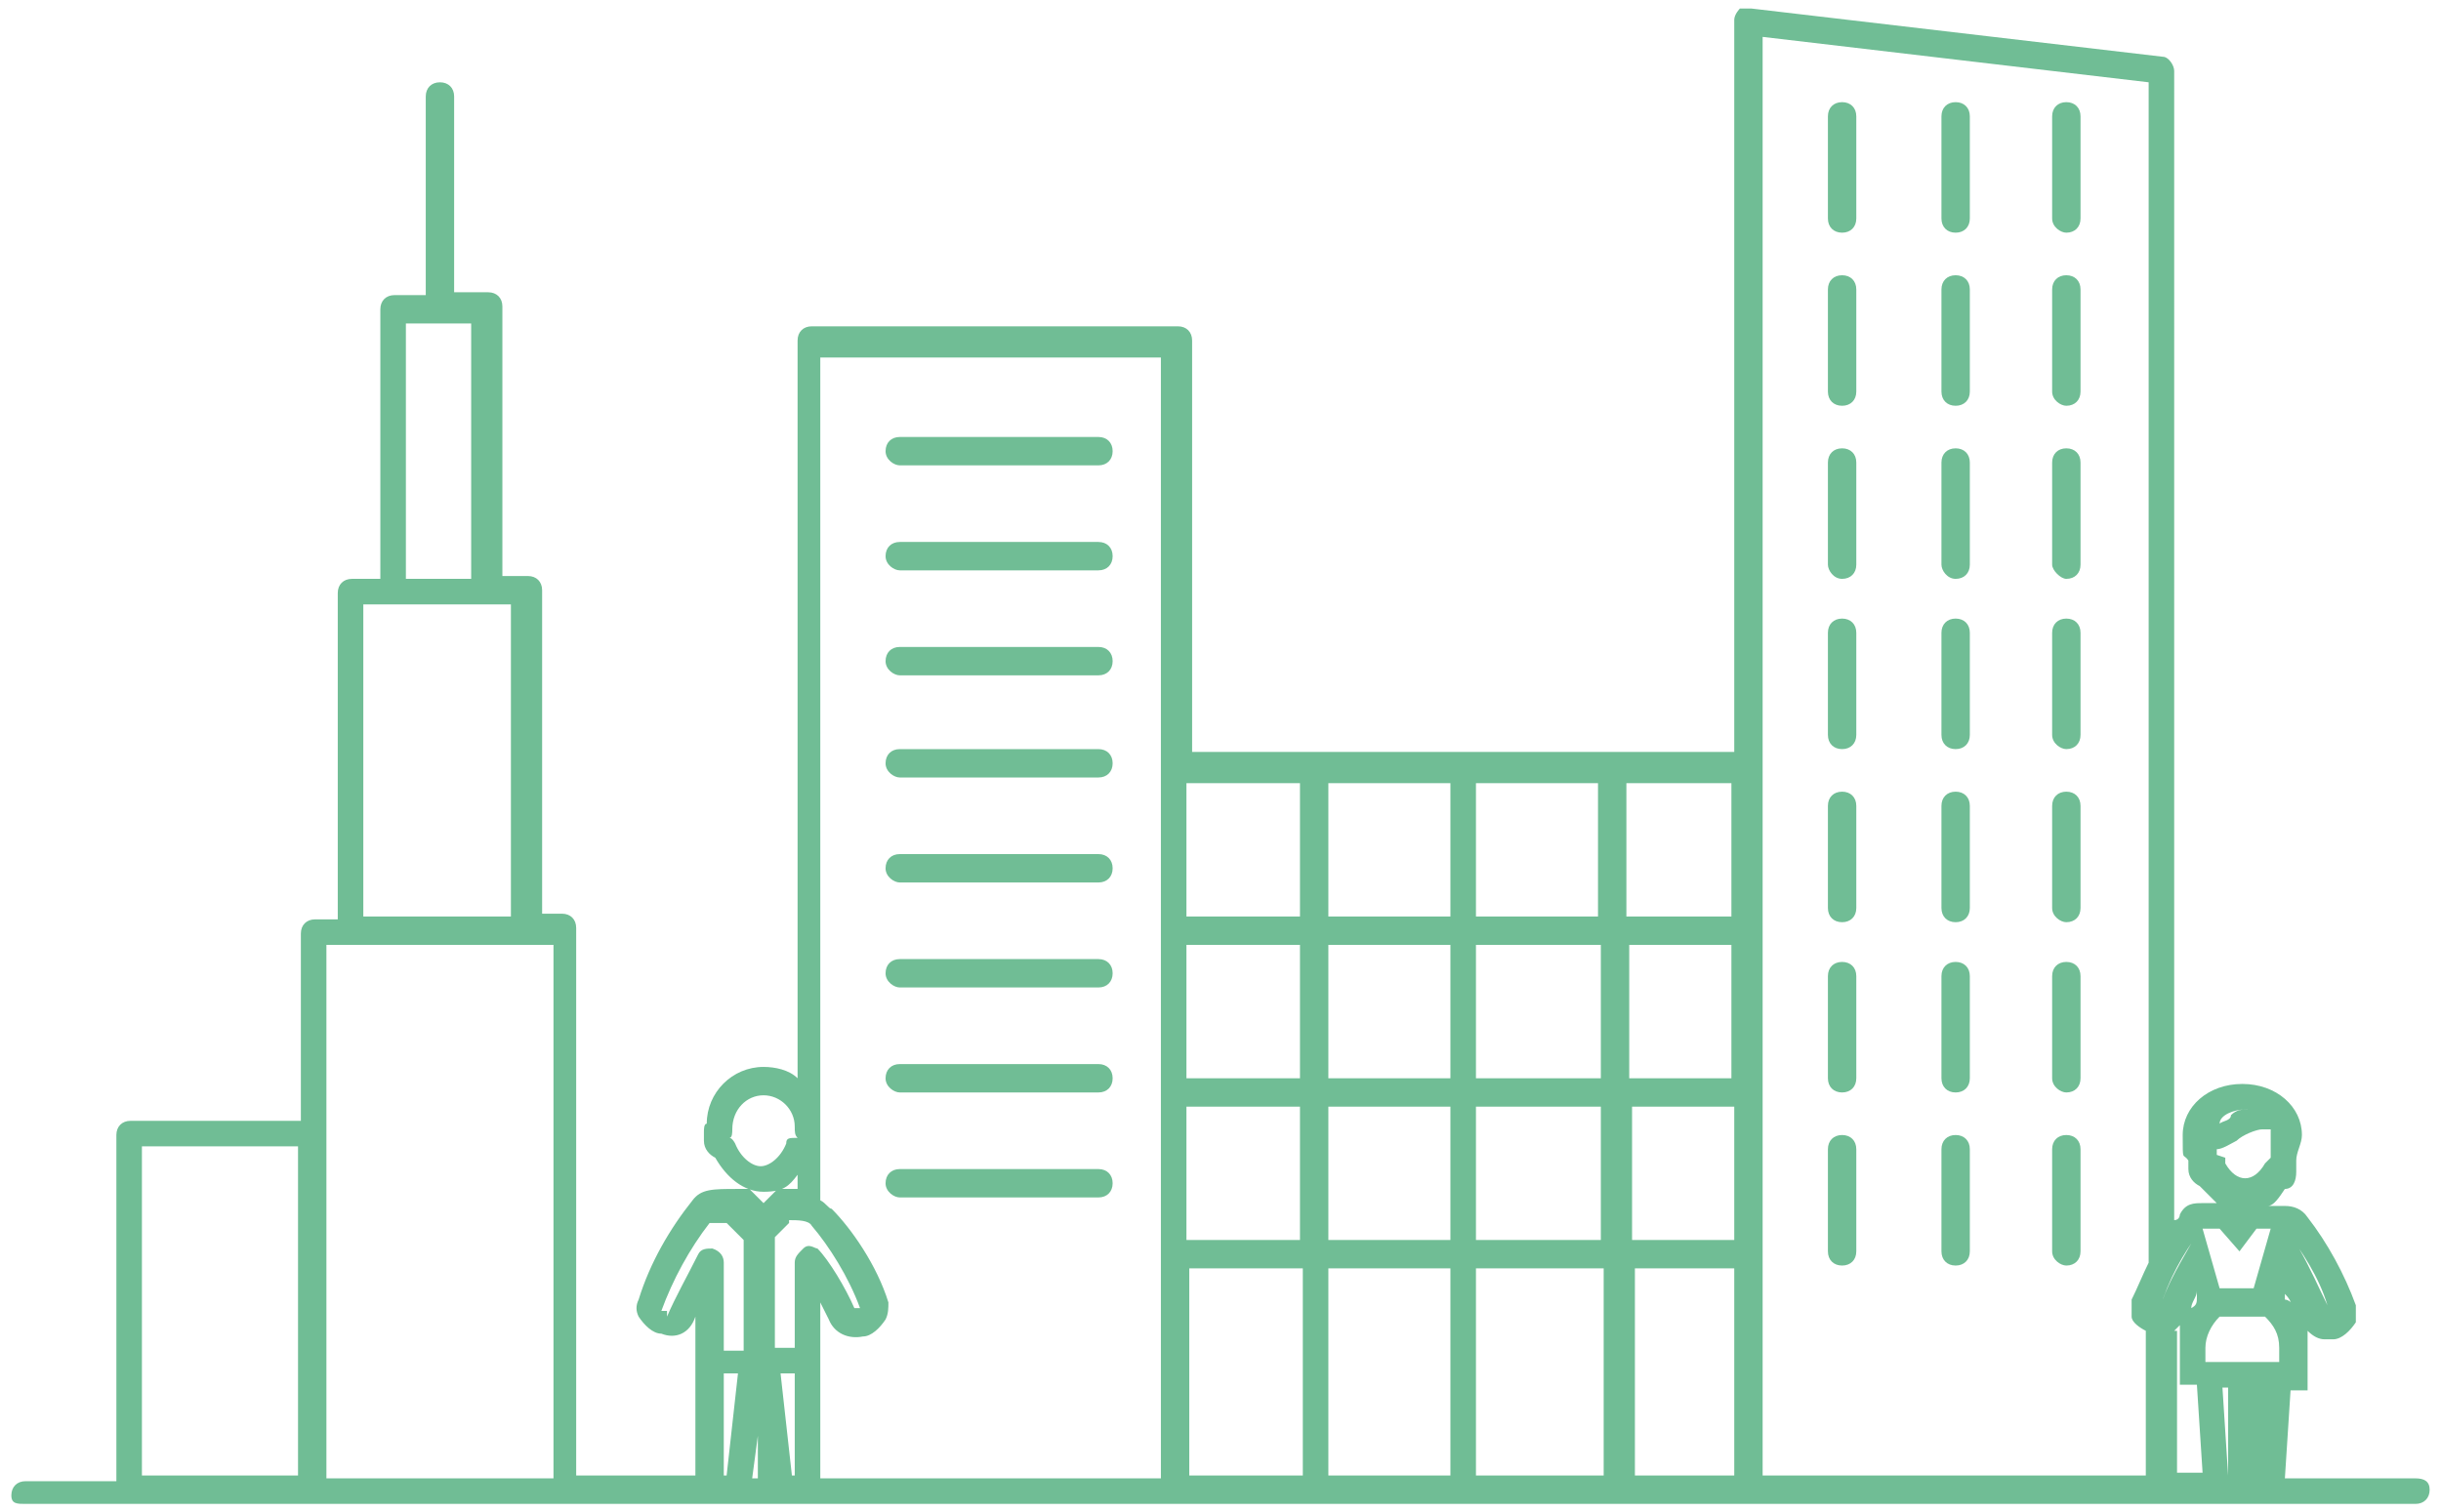 <?xml version="1.0" encoding="UTF-8"?>
<svg xmlns="http://www.w3.org/2000/svg" version="1.1" viewBox="0 0 86 53.3">
  <defs>
    <style>
      .cls-1 {
        fill: #70bd95;
      }
    </style>
  </defs>
  <!-- Generator: Adobe Illustrator 28.7.7, SVG Export Plug-In . SVG Version: 1.2.0 Build 194)  -->
  <g>
    <g id="Layer_1">
      <g id="Layer_1-2" data-name="Layer_1">
        <g>
          <path class="cls-1" d="M31.7,16.4h7c.3,0,.5-.2.5-.5s-.2-.5-.5-.5h-7c-.3,0-.5.2-.5.5s.3.5.5.5ZM31.7,20.1h7c.3,0,.5-.2.5-.5s-.2-.5-.5-.5h-7c-.3,0-.5.2-.5.5s.3.5.5.5ZM31.7,23.8h7c.3,0,.5-.2.5-.5s-.2-.5-.5-.5h-7c-.3,0-.5.2-.5.5s.3.5.5.5ZM31.7,27.4h7c.3,0,.5-.2.5-.5s-.2-.5-.5-.5h-7c-.3,0-.5.2-.5.5s.3.5.5.5ZM31.7,31.1h7c.3,0,.5-.2.5-.5s-.2-.5-.5-.5h-7c-.3,0-.5.2-.5.5s.3.5.5.5ZM31.7,34.8h7c.3,0,.5-.2.5-.5s-.2-.5-.5-.5h-7c-.3,0-.5.2-.5.5s.3.5.5.5ZM31.7,38.5h7c.3,0,.5-.2.5-.5s-.2-.5-.5-.5h-7c-.3,0-.5.2-.5.5s.3.5.5.5ZM31.7,42.2h7c.3,0,.5-.2.5-.5s-.2-.5-.5-.5h-7c-.3,0-.5.2-.5.5s.3.5.5.5ZM64.9,8.2c.3,0,.5-.2.5-.5v-3.6c0-.3-.2-.5-.5-.5s-.5.2-.5.5v3.6c0,.3.2.5.5.5ZM68.9,8.2c.3,0,.5-.2.5-.5v-3.6c0-.3-.2-.5-.5-.5s-.5.2-.5.5v3.6c0,.3.2.5.5.5ZM72.8,8.2c.3,0,.5-.2.5-.5v-3.6c0-.3-.2-.5-.5-.5s-.5.2-.5.5v3.6c0,.3.3.5.5.5ZM64.9,14.3c.3,0,.5-.2.5-.5v-3.6c0-.3-.2-.5-.5-.5s-.5.2-.5.5v3.6c0,.3.2.5.5.5ZM68.9,14.3c.3,0,.5-.2.5-.5v-3.6c0-.3-.2-.5-.5-.5s-.5.2-.5.5v3.6c0,.3.2.5.5.5ZM72.8,14.3c.3,0,.5-.2.5-.5v-3.6c0-.3-.2-.5-.5-.5s-.5.2-.5.5v3.6c0,.3.3.5.5.5ZM64.9,20.4c.3,0,.5-.2.5-.5v-3.6c0-.3-.2-.5-.5-.5s-.5.2-.5.5v3.6c0,.2.2.5.5.5ZM68.9,20.4c.3,0,.5-.2.5-.5v-3.6c0-.3-.2-.5-.5-.5s-.5.2-.5.5v3.6c0,.2.2.5.5.5ZM72.8,20.4c.3,0,.5-.2.5-.5v-3.6c0-.3-.2-.5-.5-.5s-.5.2-.5.5v3.6c0,.2.3.5.5.5ZM64.9,26.4c.3,0,.5-.2.5-.5v-3.6c0-.3-.2-.5-.5-.5s-.5.2-.5.5v3.6c0,.3.2.5.5.5ZM68.9,26.4c.3,0,.5-.2.5-.5v-3.6c0-.3-.2-.5-.5-.5s-.5.2-.5.5v3.6c0,.3.2.5.5.5ZM72.8,26.4c.3,0,.5-.2.5-.5v-3.6c0-.3-.2-.5-.5-.5s-.5.2-.5.5v3.6c0,.3.3.5.5.5ZM64.9,32.5c.3,0,.5-.2.5-.5v-3.6c0-.3-.2-.5-.5-.5s-.5.2-.5.5v3.6c0,.3.2.5.5.5ZM68.9,32.5c.3,0,.5-.2.5-.5v-3.6c0-.3-.2-.5-.5-.5s-.5.2-.5.5v3.6c0,.3.2.5.5.5ZM72.8,32.5c.3,0,.5-.2.5-.5v-3.6c0-.3-.2-.5-.5-.5s-.5.2-.5.5v3.6c0,.3.3.5.5.5ZM64.9,38.5c.3,0,.5-.2.5-.5v-3.6c0-.3-.2-.5-.5-.5s-.5.2-.5.5v3.6c0,.3.2.5.5.5ZM68.9,38.5c.3,0,.5-.2.5-.5v-3.6c0-.3-.2-.5-.5-.5s-.5.2-.5.5v3.6c0,.3.2.5.5.5ZM72.8,38.5c.3,0,.5-.2.5-.5v-3.6c0-.3-.2-.5-.5-.5s-.5.2-.5.5v3.6c0,.3.3.5.5.5ZM64.9,44.6c.3,0,.5-.2.5-.5v-3.6c0-.3-.2-.5-.5-.5s-.5.2-.5.5v3.6c0,.3.2.5.5.5ZM68.9,44.6c.3,0,.5-.2.5-.5v-3.6c0-.3-.2-.5-.5-.5s-.5.2-.5.5v3.6c0,.3.2.5.5.5ZM72.8,44.6c.3,0,.5-.2.5-.5v-3.6c0-.3-.2-.5-.5-.5s-.5.2-.5.5v3.6c0,.3.3.5.5.5Z"/>
          <path class="cls-1" d="M85.1,52.1h-4.6l.2-3.1h.6v-2.1c.2.2.4.3.6.3h.3c.3,0,.6-.3.8-.6v-.6c-.4-1.1-1-2.2-1.7-3.1-.2-.3-.5-.4-.8-.4h-.6c.2,0,.4-.3.6-.6.3,0,.4-.3.4-.6v-.4c0-.3.2-.6.2-.9,0-1-.9-1.8-2.1-1.8s-2.1.8-2.1,1.8,0,.6.2.9v.3c0,.3.2.5.4.6l.6.6h-.5c-.3,0-.6,0-.8.4,0,0,0,.2-.2.2V2.5c0-.2-.2-.5-.4-.5l-14.5-1.7h-.4s-.2.2-.2.4v25.8h-19.1v-14.5c0-.3-.2-.5-.5-.5h-12.9c-.3,0-.5.2-.5.5v26c-.3-.3-.8-.4-1.2-.4-1.1,0-2,.9-2,2-.1,0-.1.2-.1.3v.3c0,.3.2.5.4.6.4.7,1,1.2,1.7,1.2s.9-.2,1.2-.6v.5h-.7l-.5.5-.5-.5h-.4c-.9,0-1.3,0-1.6.4-.8,1-1.5,2.2-1.9,3.5-.1.2-.1.4,0,.6.2.3.5.6.8.6.5.2,1,0,1.2-.6h0v5.6h-4.2v-19.3c0-.3-.2-.5-.5-.5h-.7v-11.4c0-.3-.2-.5-.5-.5h-.9v-9.5c0-.3-.2-.5-.5-.5h-1.2V3.4c0-.3-.2-.5-.5-.5s-.5.2-.5.5v7h-1.1c-.3,0-.5.2-.5.5v9.5h-1c-.3,0-.5.2-.5.5v11.5h-.8c-.3,0-.5.2-.5.5v6.6h-6c-.3,0-.5.2-.5.5v12.2H.9c-.3,0-.5.2-.5.5s.2.3.5.3h84.2c.3,0,.5-.2.5-.5s-.2-.4-.5-.4ZM27.7,40.3c-.2.5-.6.8-.9.8s-.7-.3-.9-.8c0,0-.1-.2-.2-.2.1,0,.1-.2.1-.3h0c0-.7.5-1.2,1.1-1.2s1.1.5,1.1,1.1h0c0,.2,0,.3.1.4-.3,0-.4,0-.4.2ZM25.5,48.4h.5l-.4,3.6h-.1v-3.6ZM27.5,48.4h.5v3.6h-.1l-.4-3.6ZM61.1,43.7h-3.6v-4.7h3.6v4.7ZM56.5,43.7h-4.5v-4.7h4.4v4.7h0ZM52,44.7h4.5v7.3h-4.5v-7.3ZM51.1,52h-4.3v-7.3h4.3v7.3ZM51.1,43.7h-4.3v-4.7h4.3v4.7ZM45.8,43.7h-4v-4.7h4v4.7ZM41.9,44.7h4v7.3h-4v-7.3ZM57.5,44.7h3.6v7.3h-3.5v-7.3h0ZM61.1,38h-3.7v-4.7h3.6v4.7h.1ZM56.4,38h-4.4v-4.7h4.4v4.7ZM52,32.3v-4.7h4.3v4.7h-4.3ZM51.1,32.3h-4.3v-4.7h4.3v4.7ZM51.1,33.3v4.7h-4.3v-4.7h4.3ZM45.8,38h-4v-4.7h4v4.7ZM76.6,46.9l.2-.2v2.1h.6l.2,3.1h-.9v-5h0ZM79.8,46.4c.3.3.5.6.5,1.1v.5h-2.6v-.5c0-.4.2-.8.5-1.1h1.6ZM77.2,46.1c0-.2.2-.4.2-.6v.2c0,.2,0,.3-.2.4ZM78.3,48.9h.2v3.1l-.2-3.1ZM79.6,52v-3.1h0v3.1ZM80.5,45.8v-.2c.2.2.2.3.3.5,0-.2-.2-.3-.3-.3ZM80.5,43.3c.6.8,1.2,1.7,1.5,2.7h0c-.3-.6-.6-1.3-1-2l-.4-.7h0ZM79,39.1h.2c-.2,0-.4,0-.6.2h0c0,.2-.3.2-.4.3,0-.3.5-.5.9-.5h0ZM78.1,40.7v-.2c.2,0,.5-.2.7-.3h0c.2-.2.7-.4.9-.4h.3v1l-.2.2c-.4.7-1,.7-1.4,0h0v-.2c0,0-.3-.1-.3-.1ZM78.2,43.3h0l.7.8.6-.8h.5l-.6,2.1h-1.2l-.6-2.1h.6ZM77.5,43.3h0l-.4.7c-.4.7-.8,1.4-1,2.1h0c.3-1,.8-1.9,1.4-2.7h0ZM62.1,1.3l13.6,1.6v41.6c-.2.4-.4.9-.6,1.3v.6c0,.2.3.4.5.5v5.1h-13.5V1.3ZM61.1,32.3h-3.8v-4.7h3.7v4.7h0ZM45.8,27.6v4.7h-4v-4.7s4,0,4,0ZM28.9,36.1V12.6h12v39.5h-12v-6.2l.3.6c.2.5.7.7,1.2.6.3,0,.6-.3.8-.6.1-.2.1-.4.1-.6-.4-1.3-1.3-2.6-2-3.3-.1,0-.2-.2-.4-.3,0,0,0-6.2,0-6.2ZM27.8,43c.3,0,.7,0,.8.2.6.7,1.3,1.8,1.7,2.9h-.2c-.3-.7-.9-1.7-1.3-2.1-.1,0-.3-.2-.5,0s-.3.3-.3.5v3h-.7v-3.9l.5-.5h0ZM23.5,46.2h-.2c.4-1.1,1-2.2,1.7-3.1h.6l.6.6v3.9h-.7v-3.1c0-.2-.1-.4-.4-.5-.2,0-.4,0-.5.2-.4.8-.8,1.5-1.1,2.2v-.2ZM26.7,50.6v1.5c.1,0-.2,0-.2,0l.2-1.5ZM14.3,11.4h2.3v9h-2.3v-9ZM12.8,21.3h5.2v11h-5.2v-11ZM11.5,33.3h8v18.8h-8v-18.8ZM5,40.4h5.5v11.6h-5.5v-11.6Z"/>
        </g>
      </g>
    </g>
  </g>
</svg>